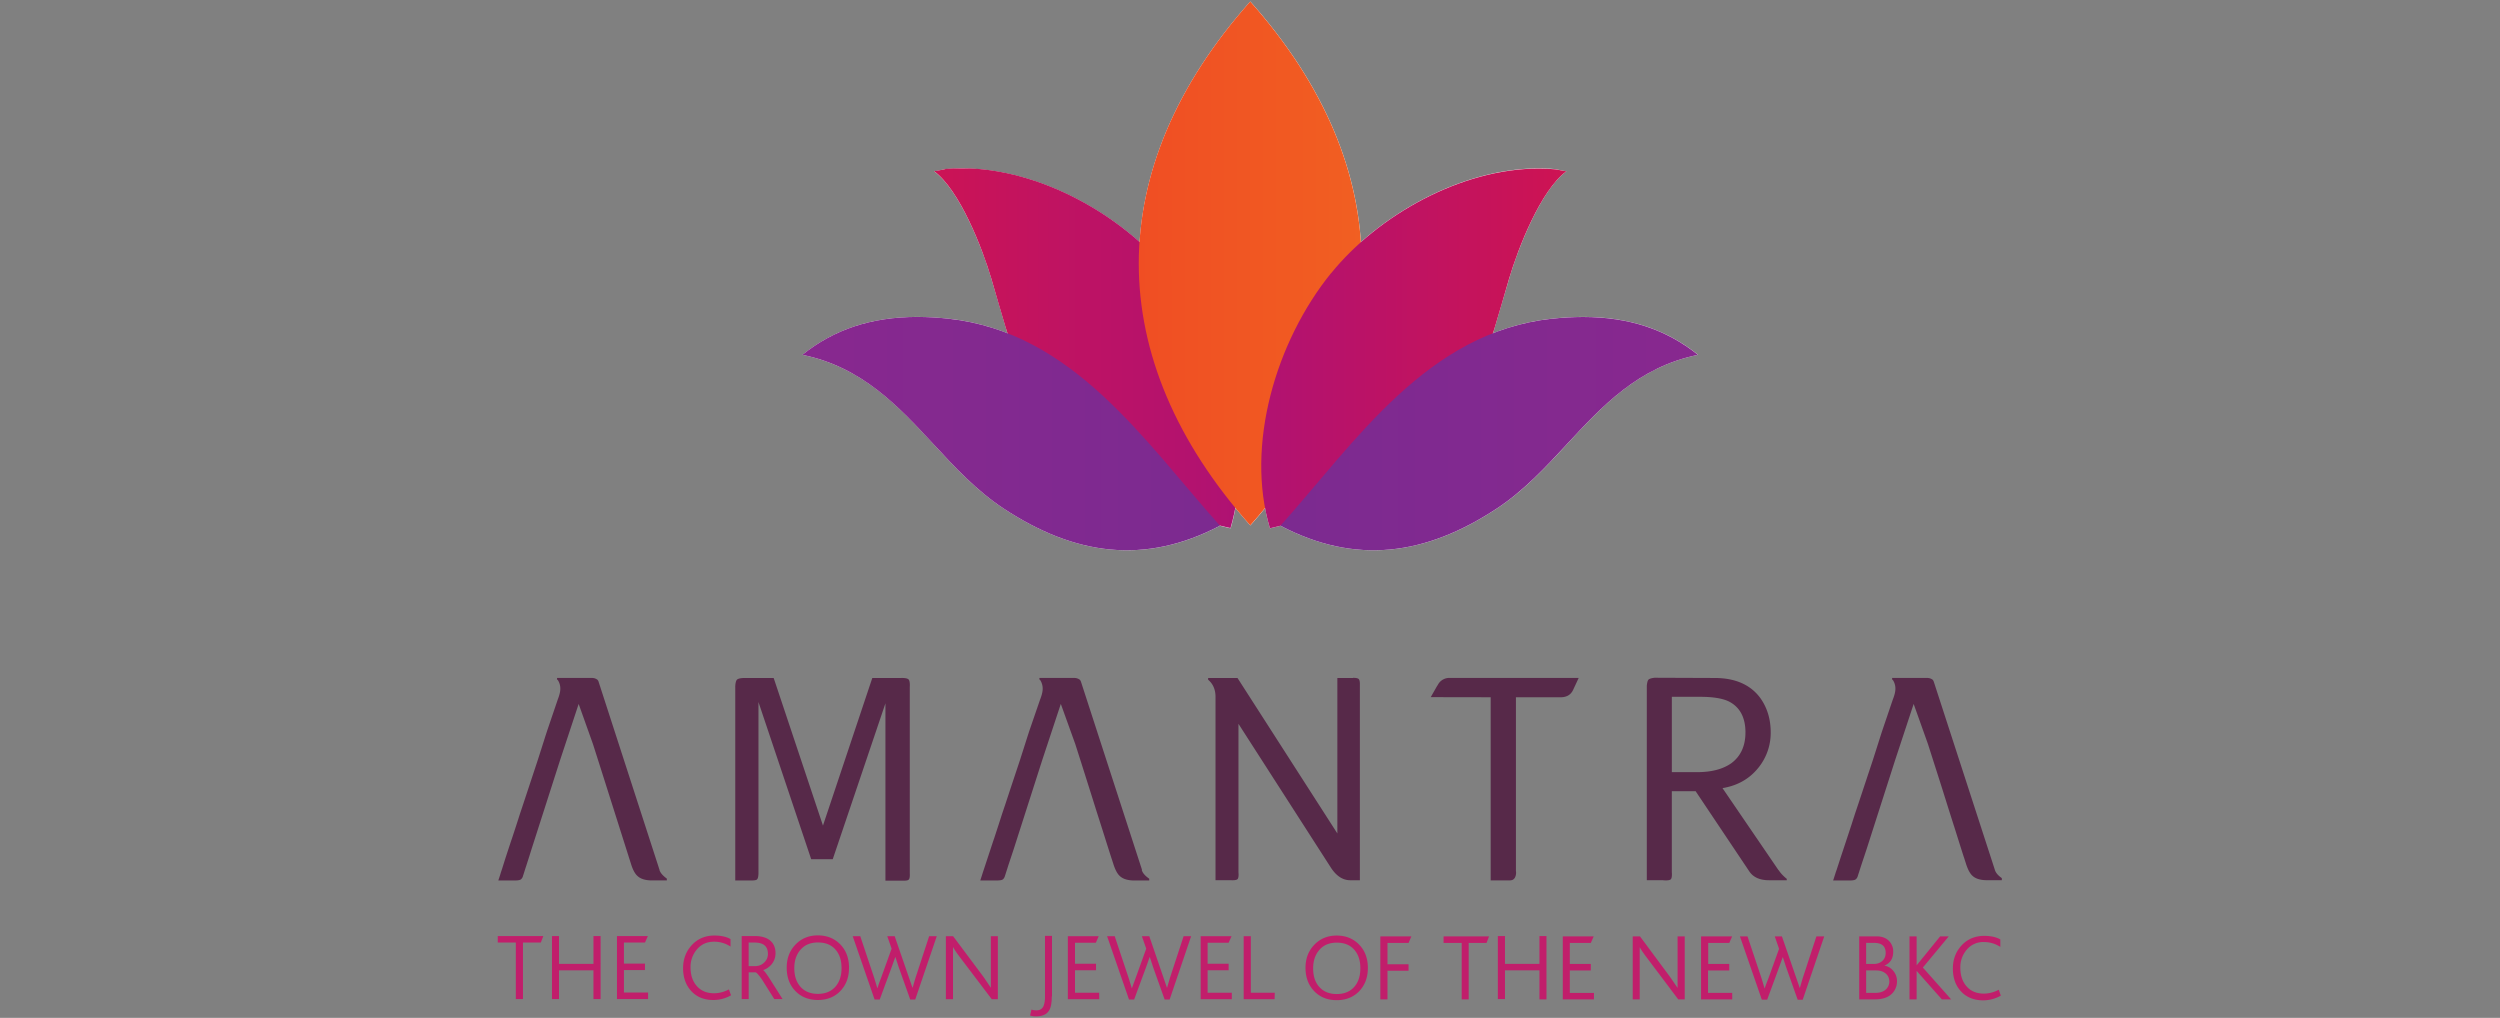 <svg xmlns="http://www.w3.org/2000/svg" xmlns:xlink="http://www.w3.org/1999/xlink" width="140" height="57"><rect width="100%" height="100%" fill="#808080" stroke="none"/><style><![CDATA[.B{clip-path:url(#D)}.C{clip-path:url(#B)}]]></style><defs><path id="A" d="M27.874-13.626h84.252v84.252H27.874z"/></defs><clipPath id="B"><use xlink:href="#A"/></clipPath><path d="M27.874 52.418v.365h1.012v3.163h.4v-3.163h1l.14-.365zm5.76 3.528h-.4V54.34h-1.93v1.606h-.393v-3.528h.393v1.56h1.93v-1.56h.4zm2.66 0H34.55v-3.528h1.73l-.16.365h-1.18v1.177h1.178v.365H34.94v1.257h1.353z" class="C" fill="#c11e6b"/><g class="C"><defs><path id="C" d="M27.874-13.626h84.252v84.252H27.874z"/></defs><clipPath id="D"><use xlink:href="#C"/></clipPath><path d="M40.935 55.74a2 2 0 0 1-.99.26c-.514 0-.924-.166-1.23-.496s-.462-.76-.462-1.28.165-.952.493-1.304.75-.53 1.264-.53c.378 0 .677.07.9.2v.418a1.66 1.66 0 0 0-.916-.273c-.4 0-.707.136-.953.415a1.5 1.5 0 0 0-.37 1.033c0 .427.118.774.353 1.04s.558.4.965.4a1.74 1.74 0 0 0 .829-.218l.117.322zm2.89.206h-.466l-.678-1.077c-.184-.266-.308-.405-.375-.42h-.38v1.497h-.392v-3.528h.727c.393 0 .692.093.895.277.182.166.273.4.273.677 0 .235-.07.44-.208.615a1.06 1.06 0 0 1-.482.338v.004c.05.023.175.187.37.488l.715 1.13m-.82-2.53c0-.422-.248-.634-.745-.634h-.335v1.32h.358c.203 0 .374-.067.513-.203a.65.65 0 0 0 .209-.482m4.54.784c0 .55-.175.994-.53 1.34-.315.304-.72.457-1.213.457-.52 0-.94-.17-1.263-.506s-.482-.767-.482-1.3.163-.95.487-1.292.745-.52 1.258-.52.94.175 1.27.52c.318.338.475.77.475 1.3m-.42 0c0-.426-.113-.766-.337-1.023-.236-.272-.565-.4-.986-.4-.407 0-.73.13-.968.4s-.354.607-.354 1.045.12.787.354 1.046.56.387.968.387.73-.127.966-.387.357-.608.357-1.047m5.333-1.794l-1.206 3.545h-.28l-.648-1.82-.18-.554-.012.001-.196.55-.672 1.822h-.288l-1.225-3.545h.424l.786 2.354.168.555.01-.001a6.94 6.94 0 0 1 .19-.545l.6-1.665-.243-.698h.415l.995 2.883h.01l.155-.533.77-2.35h.417zm3.443 3.528h-.363l-1.8-2.375c-.2-.267-.322-.45-.37-.552v2.927h-.4v-3.528h.406l1.713 2.293.4.593v-2.886h.392v3.528zm2.998-.14c0 .372-.057.643-.172.8-.135.202-.374.3-.716.3a1.01 1.01 0 0 1-.328-.048l.077-.332a.83.83 0 0 0 .289.042c.174 0 .298-.068.37-.203.06-.117.1-.308.1-.568v-3.4h.392v3.388zm2.657.14H59.8v-3.528h1.727l-.16.365H60.2v1.177h1.177v.365H60.2v1.257h1.354zm5.147-3.528l-1.204 3.545h-.28l-.648-1.82-.18-.554-.013.001-.194.55-.673 1.822h-.288l-1.226-3.545h.426l.785 2.354.17.555.01-.001.2-.545.6-1.665-.243-.698h.415l.8 2.335.187.548h.01l.155-.533.77-2.35h.413zm2.278 3.528h-1.744v-3.528h1.728l-.162.365h-1.177v1.177h1.177v.365h-1.177v1.257h1.355zm2.395 0h-1.73v-3.528h.4v3.164h1.34zm5.223-1.744c0 .55-.177.994-.528 1.34-.32.304-.725.457-1.216.457-.52 0-.94-.17-1.262-.506s-.485-.767-.485-1.3.163-.95.488-1.292.745-.52 1.26-.52.94.175 1.267.52c.32.338.477.77.477 1.3m-.422 0c0-.426-.112-.766-.338-1.023-.234-.272-.564-.4-.984-.4-.407 0-.73.13-.967.4s-.354.607-.354 1.045.116.787.354 1.046.56.387.967.387.73-.127.967-.387.355-.608.355-1.047m2.857-1.794l-.157.365h-1.18v1.194h1.18v.363h-1.18v1.606h-.4v-3.528zm4.35 0l-.14.365h-1v3.163h-.392v-3.163H80.84v-.365zm3.216 3.528h-.393V54.34h-1.93v1.606h-.4v-3.528h.4v1.56h1.93v-1.56h.393zm2.658 0h-1.744v-3.528h1.73l-.16.365h-1.177v1.177h1.177v.365h-1.177v1.257h1.353zm5.086 0h-.364l-1.788-2.375c-.2-.267-.32-.45-.37-.552v2.927h-.392v-3.528h.408l1.7 2.293.404.593v-2.886h.4v3.528zm2.66 0H95.26v-3.528H97l-.16.365h-1.18v1.177h1.177v.365H95.65v1.257h1.353zm5.15-3.528l-1.204 3.545h-.283l-.646-1.82-.182-.554-.012.001-.197.55-.67 1.822h-.3l-1.226-3.545h.424l.788 2.354.166.555.013-.001c.02-.08.086-.263.2-.545l.6-1.665-.24-.698h.4l.996 2.883h.01l.156-.533.77-2.35h.415zm4.075 2.492a.96.96 0 0 1-.264.697c-.216.225-.54.338-.97.338h-.882v-3.528h.985c.298 0 .532.093.7.273a.83.83 0 0 1 .22.58c0 .388-.162.646-.486.78v.007a.77.77 0 0 1 .47.27.87.87 0 0 1 .227.582m-.633-1.567c0-.374-.215-.56-.642-.56h-.452v1.177h.455c.168 0 .313-.052.437-.154.134-.113.202-.27.202-.462m.202 1.582a.54.54 0 0 0-.202-.428c-.14-.117-.313-.173-.537-.173h-.557v1.257h.524c.244 0 .43-.062.57-.183a.59.59 0 0 0 .203-.473m3.464 1.02h-.52l-1.414-1.595v1.595h-.4v-3.528h.4v1.622l1.317-1.622h.482l-1.45 1.745zm2.778-.206c-.314.175-.645.26-.992.26-.5 0-.922-.166-1.23-.496s-.46-.76-.46-1.28.164-.952.492-1.304.75-.53 1.264-.53c.378 0 .68.07.902.2v.418a1.68 1.68 0 0 0-.92-.273 1.2 1.2 0 0 0-.95.415 1.5 1.5 0 0 0-.369 1.033c0 .427.118.774.353 1.04s.557.4.963.4a1.74 1.74 0 0 0 .832-.218l.116.322z" class="B" fill="#c11e6b"/><g fill-rule="evenodd"><g fill="#572949"><path d="M50.87 38.044c-.052-.053-.176-.078-.365-.078l-.056.001h-1.6l-2.763 8.266-2.76-8.265h-1.67c-.03 0-.297.006-.385.094s-.096.35-.097.38v10.863h.957c.135 0 .224-.02.265-.06.075-.073.078-.308.078-.354v-9.576l2.952 8.8h1.208l2.95-8.728v9.93h1.054c.128 0 .213-.02.25-.06.075-.07.064-.3.06-.344V38.47c.005-.058.018-.336-.07-.426m24.914-.077h-.9v8.707L69.3 37.967h-1.645v.1l.014.01c.266.23.4.548.4.948v10.268h.892l.057.001c.145 0 .24-.02.282-.06.08-.08.06-.333.054-.38v-8.32l5.156 8.023c.317.5.688.736 1.1.736h.543v-10.97c.002-.04.002-.23-.064-.295-.057-.06-.204-.07-.318-.07m4.72.432l-.37.65 3.357.006v10.256h1.04c.117 0 .237-.013.317-.155a.59.59 0 0 0 .057-.37v-9.73h2.502c.338 0 .57-.137.7-.412l.312-.67H81.2a.72.72 0 0 0-.698.423M99.6 48.735l-3.14-4.6c.82-.135 1.482-.503 1.972-1.096a3.09 3.09 0 0 0 .727-2.037c0-.712-.188-1.347-.558-1.88-.548-.768-1.416-1.155-2.578-1.155l-3.36-.013c-.028.002-.263.027-.342.1s-.097.32-.1.35v10.888h.895c.002 0 .08.01.172.01.144 0 .235-.02.277-.063.083-.084.062-.348.057-.398v-4.534h1.333l3.012 4.5c.22.322.586.486 1.1.486h.992v-.078l-.016-.013c-.188-.154-.336-.314-.442-.478m-1.856-7.703h0c0 .75-.266 1.327-.782 1.712-.468.336-1.114.507-1.92.507h-1.42v-4.218h1.62c.688 0 1.217.088 1.575.26.617.315.928.897.928 1.74" class="B"/><path d="M112.106 49.178c-.213-.15-.346-.3-.396-.474L108.3 38.2c-.002-.007-.03-.102-.08-.142a.51.51 0 0 0-.26-.092h-2V38v-.033.01-.01l-.004.086v-.008.008c.054.001.146.2.17.336.054.267-.03.53-.133.8l-.592 1.742-.08.246-.212.67-.24.75-.822 2.478-.16.474-.214.665-.308.934-.296.892-.206.636-.06.17-.05.16-.072.225c-.003.006-.006.012-.008.02l-.02.055h.977c.035 0 .2-.004.277-.054.076-.05.107-.125.13-.192l.018-.062.007-.02.126-.393.047-.144.3-.904 1.6-4.993 1.03-3.123.8 2.244.766 2.4.385 1.226.235.74.13.406.296.94.166.523.056.167.078.244.024.078c.103.316.225.54.36.658.174.162.444.244.8.244h.842v-.1l-.02-.012zm-48.156-.474L60.542 38.2c-.003-.007-.028-.102-.083-.142a.51.51 0 0 0-.26-.092h-1.992l-.001.034.001-.033-.001.01.001-.01-.002.086v-.008.008c.053.001.144.2.168.336.056.267-.03.532-.132.8l-.6 1.742-.08.246-.213.67-.24.75-.494 1.485-.328.994-.16.473-.214.665-.226.693-.082.24-.504 1.528-.057.17-.05.16-.073.225-.008.02-.016.055h.977c.034 0 .208-.004.276-.053.074-.052.104-.126.127-.193a.41.41 0 0 1 .02-.062l.005-.018.126-.396.046-.144.3-.904 1.6-4.993 1.033-3.123.808 2.244.36 1.13.405 1.28.284.9.104.334.366 1.146.208.66.255.803.055.168.08.243.024.078c.103.316.224.54.36.657.175.163.45.245.8.245h.842v-.1l-.02-.014c-.213-.15-.347-.3-.398-.473m-27.002.004L33.528 38.2c-.001-.007-.027-.102-.083-.142a.49.49 0 0 0-.257-.092h-1.992l-.002.034.001-.033-.001.01.001-.01-.004.086.001-.008-.001.008c.054.001.145.2.17.336.055.267-.032.532-.132.8l-.592 1.742-.08.246-.213.67-.24.75-.82 2.48-.158.473-.214.665-.227.693-.082.24-.293.892-.2.636-.058.17-.048.16-.074.225c-.002.006-.006.012-.008.02l-.015.055h.975c.036 0 .2-.004.277-.053a.35.35 0 0 0 .128-.193.59.59 0 0 1 .018-.062l.007-.018.125-.396.048-.144.15-.47.136-.433 1.397-4.356.204-.637 1.033-3.123.8 2.244.36 1.13 1.778 5.606c.1.316.222.54.36.657.173.163.447.245.8.245h.84v-.1l-.018-.014c-.2-.15-.343-.3-.396-.473" class="B"/></g><path fill="#fff" d="M86.93 17.845c-1.188.127-2.287.412-3.32.816l.905-3.063c.485-1.64 1.76-4.96 3.22-6.018-.047.03-.57-.104-.647-.11-3.803-.337-7.96 1.488-10.877 4.085-.305-4.593-2.37-9.168-6.195-13.47-3.83 4.304-5.894 8.877-6.2 13.47-2.913-2.597-7.073-4.42-10.877-4.084-.073.007-.6.142-.645.11 1.458 1.058 2.734 4.377 3.22 6.018l.902 3.063c-1.03-.404-2.13-.69-3.317-.816-3.362-.36-5.993.286-8.16 2.025 3.338.683 5.378 2.882 7.35 5.012 1.188 1.282 2.416 2.607 3.93 3.603 3.983 2.616 7.886 3.163 12.098.957l.597.145a11.28 11.28 0 0 0 .271-1.141c.268.328.545.652.833.978.288-.323.564-.647.83-.972.07.382.16.764.273 1.135l.594-.145c4.21 2.206 8.113 1.66 12.098-.957 1.514-.996 2.742-2.32 3.93-3.603 1.972-2.13 4-4.33 7.35-5.012-2.17-1.74-4.8-2.386-8.16-2.026" class="B"/></g><g class="B"><defs><path id="E" d="M52.3 9.063h18v20.523h-18z"/></defs><clipPath id="F"><use xlink:href="#E"/></clipPath><g clip-path="url(#F)"><defs><path id="G" d="M52.935 9.47c-.073.006-.602.143-.645.1 1.46 1.058 2.734 4.377 3.22 6.018 1.132 3.827 1.707 6.68 4.87 9.92.965.988 2.1 1.815 3.378 2.46 1.843.934 3.25 1.133 5.15 1.606a12.17 12.17 0 0 0 .483-3.404V26c-.02-3.8-1.563-7.818-3.917-10.725-2.62-3.236-7.267-5.855-11.622-5.855-.308 0-.614.013-.917.04"/></defs><clipPath id="H"><use xlink:href="#G"/></clipPath><linearGradient id="I" gradientUnits="userSpaceOnUse" x1="47.201" y1="19.538" x2="73.153" y2="19.538"><stop offset="0" stop-color="#d4144c"/><stop offset="1" stop-color="#a8117a"/></linearGradient><path clip-path="url(#H)" fill="url(#I)" d="M52.3 9.43h17.1v20.156H52.3z"/></g><defs><path id="J" d="M44.934 17.486h23.384v14.16H44.934z"/></defs><clipPath id="K"><use xlink:href="#J"/></clipPath><g clip-path="url(#K)"><defs><path id="L" d="M44.935 19.87c3.338.683 5.375 2.883 7.348 5.012 1.188 1.282 2.416 2.607 3.93 3.603 3.985 2.618 7.89 3.163 12.104.955h0c-4.207-4.708-8.22-10.846-15.223-11.595a16.11 16.11 0 0 0-1.722-.096c-2.56 0-4.655.69-6.438 2.12"/></defs><clipPath id="M"><use xlink:href="#L"/></clipPath><linearGradient id="N" gradientUnits="userSpaceOnUse" x1="33.955" y1="24.733" x2="79.105" y2="24.733"><stop offset="0" stop-color="#8e278f"/><stop offset=".982" stop-color="#762b90"/><stop offset="1" stop-color="#762b90"/></linearGradient><path clip-path="url(#M)" fill="url(#N)" d="M44.935 17.75h23.382v13.9H44.935z"/></g><defs><path id="O" d="M61.688.084h16.644v29.338H61.688z"/></defs><clipPath id="P"><use xlink:href="#O"/></clipPath><g clip-path="url(#P)"><defs><path id="Q" d="M70.013 29.42c8.313-9.345 8.318-19.984 0-29.336-8.325 9.358-8.32 19.984 0 29.336"/></defs><clipPath id="R"><use xlink:href="#Q"/></clipPath><linearGradient id="S" gradientUnits="userSpaceOnUse" x1="63.768" y1="14.749" x2="76.253" y2="14.749"><stop offset="0" stop-color="#f04e23"/><stop offset="1" stop-color="#f15f22"/></linearGradient><path clip-path="url(#R)" fill="url(#S)" d="M61.688.084h16.644V29.42H61.688z"/></g><defs><path id="T" d="M69.734 9.063h18v20.523h-18z"/></defs><clipPath id="U"><use xlink:href="#T"/></clipPath><g clip-path="url(#U)"><defs><path id="V" d="M74.548 15.285c-3.12 3.85-4.813 9.675-3.432 14.3 1.896-.474 3.304-.673 5.146-1.606a12.72 12.72 0 0 0 3.379-2.46c3.165-3.242 3.738-6.094 4.87-9.92.484-1.64 1.76-4.96 3.22-6.018-.047.032-.57-.104-.647-.1a9.94 9.94 0 0 0-.915-.041c-4.355 0-9.002 2.62-11.622 5.855"/></defs><clipPath id="W"><use xlink:href="#V"/></clipPath><linearGradient id="X" gradientUnits="userSpaceOnUse" x1="91.446" y1="19.544" x2="65.536" y2="19.544"><stop offset="0" stop-color="#d4144c"/><stop offset="1" stop-color="#a8117a"/></linearGradient><path clip-path="url(#W)" fill="url(#X)" d="M69.735 9.43h17.997v20.156H69.735z"/></g><defs><path id="Y" d="M71.705 17.486h23.382v14.16H71.705z"/></defs><clipPath id="Z"><use xlink:href="#Y"/></clipPath><g clip-path="url(#Z)"><defs><path id="a" d="M86.93 17.845c-7.005.75-11.017 6.884-15.224 11.595h0c4.212 2.208 8.118 1.663 12.103-.955 1.514-.996 2.742-2.32 3.93-3.603 1.972-2.128 4-4.328 7.346-5.01h0c-1.78-1.43-3.878-2.12-6.437-2.12a16.07 16.07 0 0 0-1.719.096"/></defs><clipPath id="b"><use xlink:href="#a"/></clipPath><linearGradient id="c" gradientUnits="userSpaceOnUse" x1="106.002" y1="24.635" x2="60.863" y2="24.635"><stop offset="0" stop-color="#8e278f"/><stop offset=".982" stop-color="#762b90"/><stop offset="1" stop-color="#762b90"/></linearGradient><path clip-path="url(#b)" fill="url(#c)" d="M71.705 17.75h23.38v13.9h-23.38z"/></g></g></g></svg>